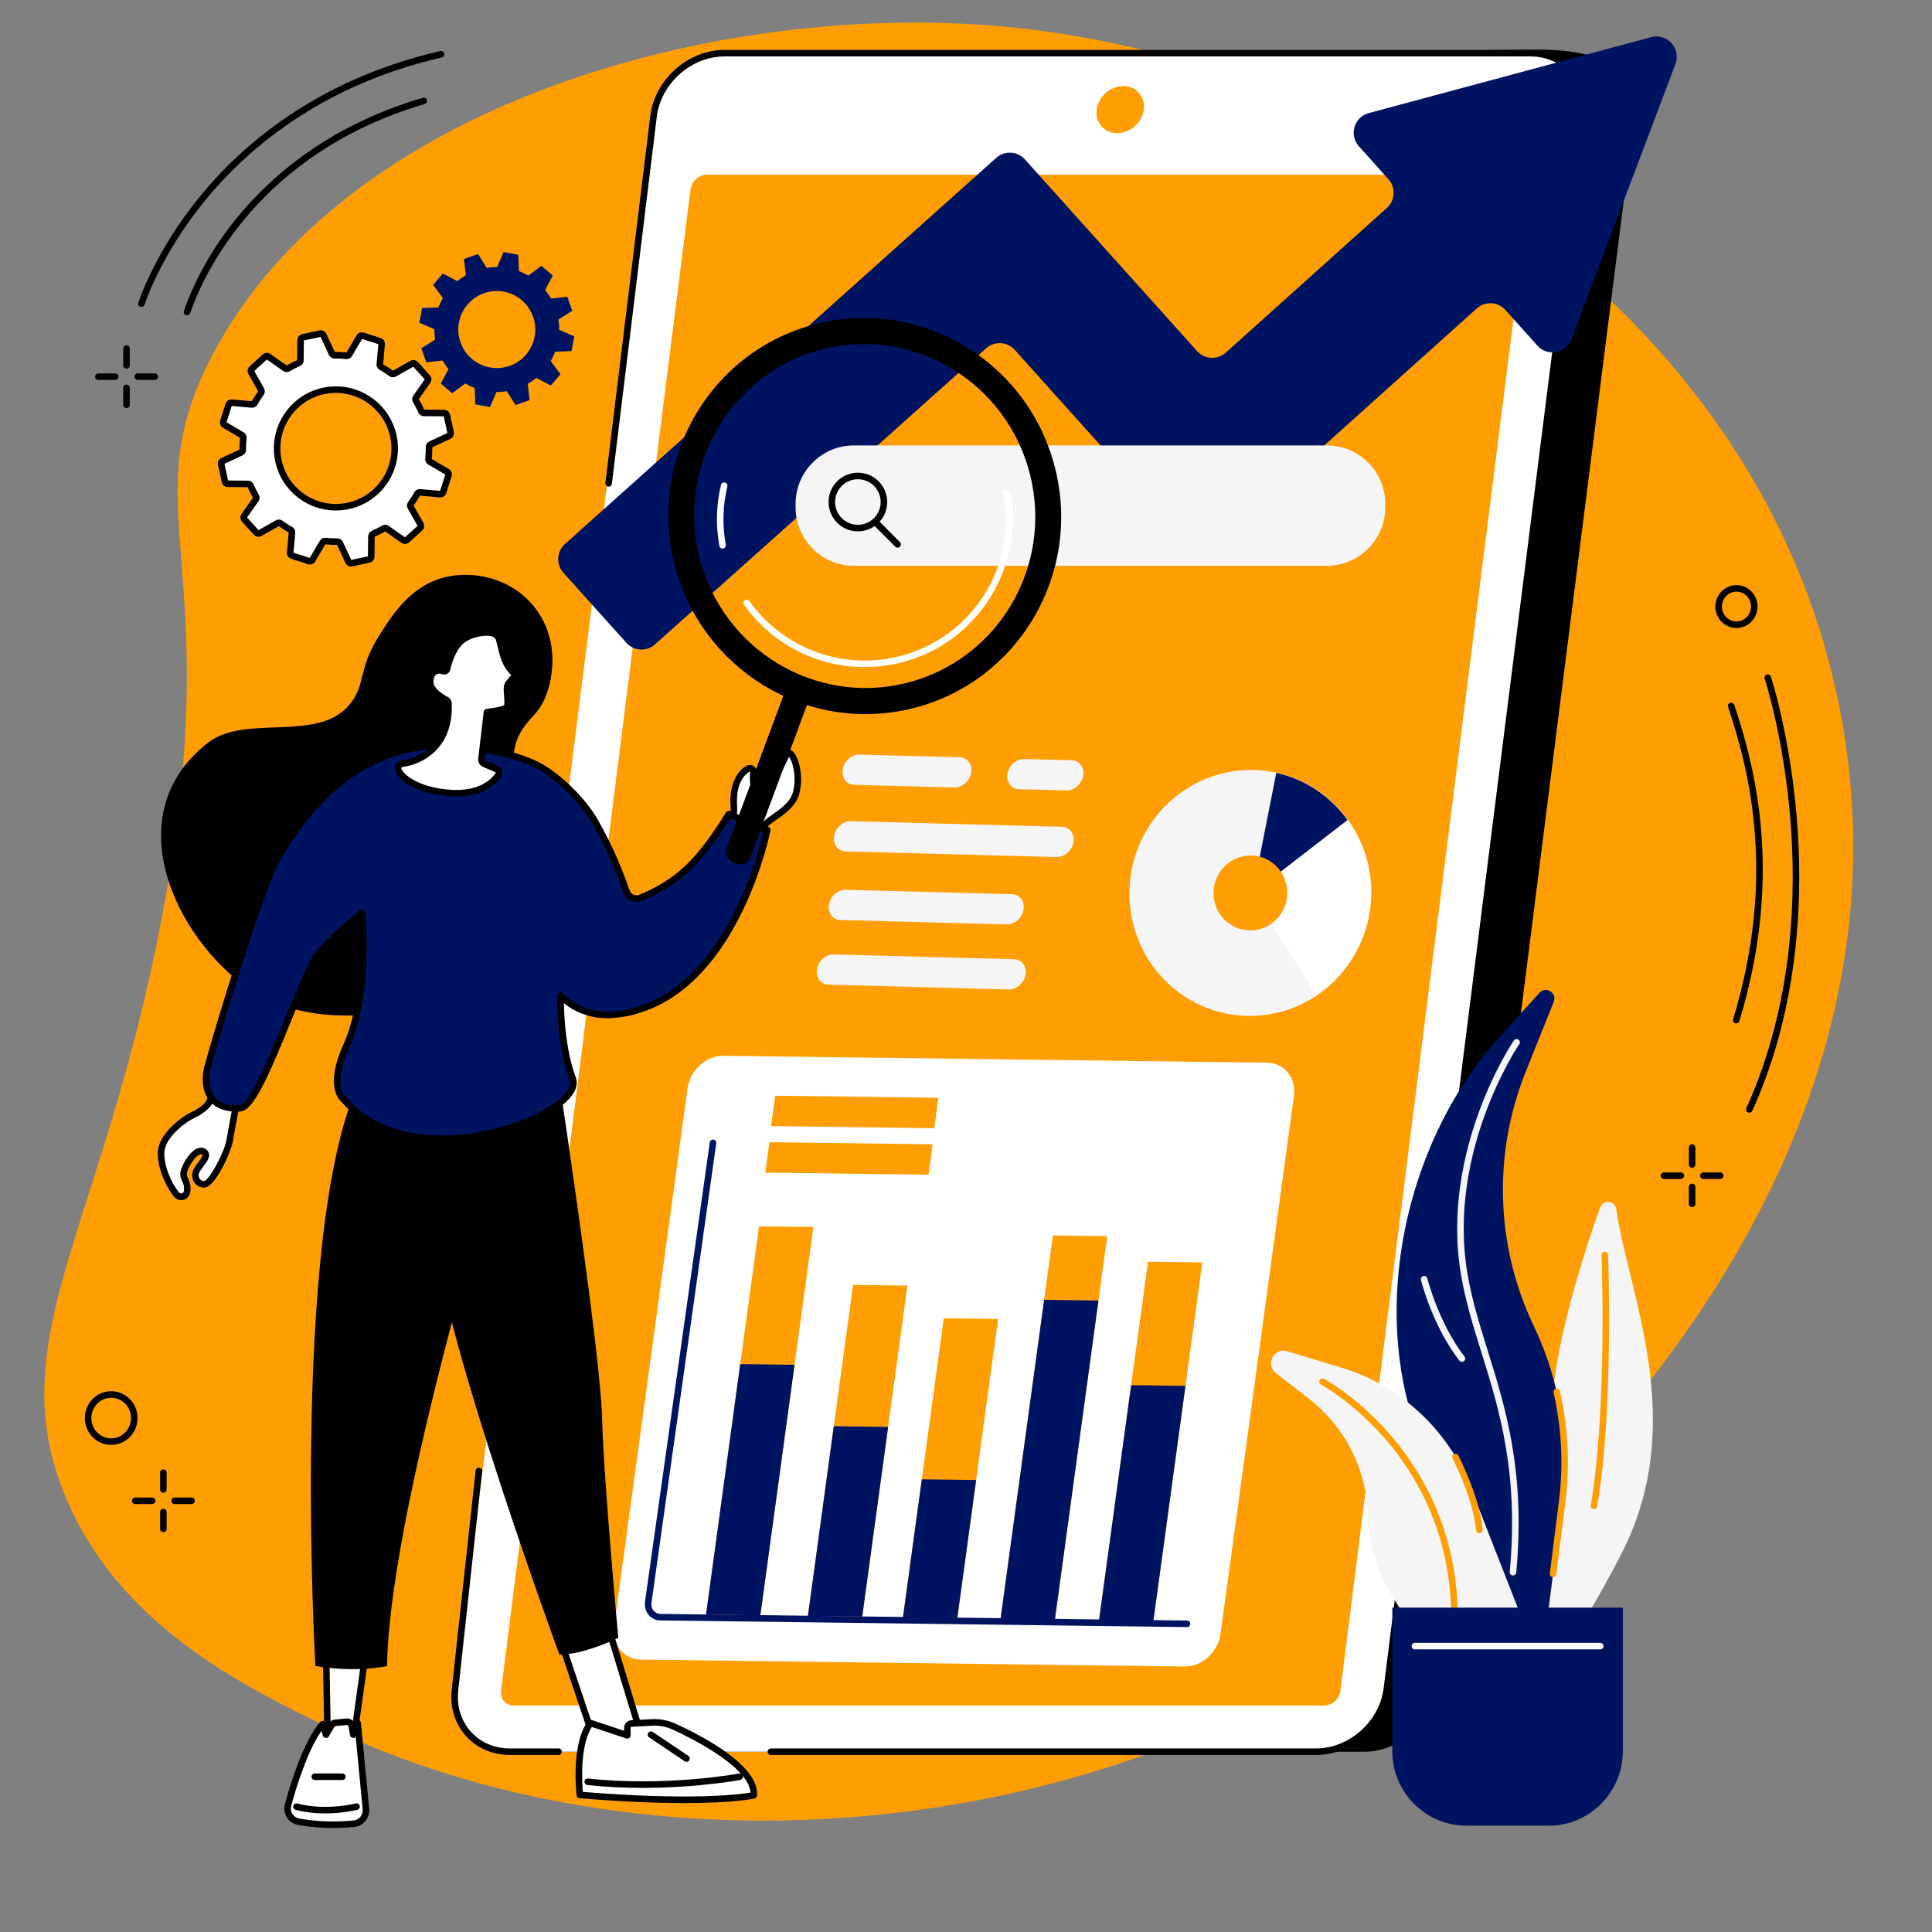 <svg xmlns="http://www.w3.org/2000/svg" xmlns:xlink="http://www.w3.org/1999/xlink" width="1080" zoomAndPan="magnify" viewBox="0 0 810 810" height="1080" preserveAspectRatio="xMidYMid meet" version="1.2"><rect x="0" y="0" width="810" height="810" fill="#808080" stroke="none"/><g id="b17691b18c"><path style=" stroke:none;fill-rule:nonzero;fill:#ff9e03;fill-opacity:1;" d="M 771.168 296.453 C 737.043 124.289 565.34 24.41 420.73 11.137 C 300.93 0.148 144.473 43.602 89.172 148.629 C 54.398 214.68 96.172 235.652 67.73 385.301 C 43.109 514.828 0.012 561.199 27.328 627.219 C 49.66 681.188 101.852 706.715 135.211 723.031 C 266.695 787.344 466.449 779.801 610.25 662.48 C 643.906 635.027 809.766 491.199 771.168 296.453 "/><path style=" stroke:none;fill-rule:nonzero;fill:#000000;fill-opacity:1;" d="M 572.09 734.418 L 234.18 734.418 C 219.617 734.418 209.301 722.648 211.141 708.137 L 294.344 50.828 C 296.18 36.312 309.473 24.551 324.039 24.551 L 644.98 20.801 C 681.824 20.801 686.816 36.312 684.984 50.828 L 601.777 708.137 C 599.941 722.648 586.648 734.418 572.09 734.418 "/><path style=" stroke:none;fill-rule:nonzero;fill:#ffffff;fill-opacity:1;" d="M 551.75 734.418 L 213.844 734.418 C 199.281 734.418 188.969 722.613 190.805 708.051 L 274.008 48.656 C 275.848 34.094 289.141 22.289 303.699 22.289 L 641.605 22.289 C 656.164 22.289 666.484 34.094 664.648 48.656 L 581.445 708.051 C 579.602 722.613 566.309 734.418 551.75 734.418 "/><path style=" stroke:none;fill-rule:nonzero;fill:#ff9e03;fill-opacity:1;" d="M 210.062 708.961 L 289.508 79.344 C 289.934 75.984 293 73.258 296.363 73.258 L 636.09 73.258 C 639.449 73.258 641.832 75.984 641.41 79.344 L 561.961 708.961 C 561.535 712.32 558.469 715.043 555.105 715.043 L 215.383 715.043 C 212.02 715.043 209.641 712.32 210.062 708.961 "/><path style=" stroke:none;fill-rule:nonzero;fill:#ff9e03;fill-opacity:1;" d="M 468.426 55.824 C 462.969 55.824 459.105 51.402 459.793 45.949 C 460.48 40.492 465.465 36.07 470.918 36.07 C 476.367 36.07 480.238 40.492 479.551 45.949 C 478.859 51.402 473.879 55.824 468.426 55.824 "/><path style=" stroke:none;fill-rule:nonzero;fill:#000000;fill-opacity:1;" d="M 234.18 735.789 L 213.844 735.789 C 206.445 735.789 199.824 732.906 195.215 727.676 C 190.551 722.387 188.504 715.359 189.445 707.883 L 199.41 616.535 C 199.492 615.781 200.176 615.238 200.922 615.32 C 201.676 615.402 202.219 616.078 202.137 616.832 L 192.168 708.199 C 191.324 714.91 193.133 721.176 197.27 725.863 C 201.355 730.496 207.242 733.047 213.844 733.047 L 234.18 733.047 C 234.934 733.047 235.547 733.66 235.547 734.418 C 235.547 735.176 234.934 735.789 234.18 735.789 "/><path style=" stroke:none;fill-rule:nonzero;fill:#000000;fill-opacity:1;" d="M 551.746 735.789 L 323.207 735.789 C 322.449 735.789 321.836 735.176 321.836 734.422 C 321.836 733.66 322.449 733.047 323.207 733.047 L 551.746 733.047 C 565.625 733.047 578.332 721.758 580.082 707.883 L 663.285 48.48 C 664.133 41.801 662.316 35.531 658.184 30.848 C 654.098 26.211 648.215 23.66 641.609 23.66 L 303.699 23.66 C 289.828 23.66 277.121 34.953 275.371 48.828 L 256.539 202.816 C 256.449 203.57 255.766 204.109 255.012 204.012 C 254.262 203.918 253.727 203.234 253.82 202.484 L 272.648 48.488 C 274.566 33.285 288.496 20.922 303.699 20.922 L 641.609 20.922 C 649.012 20.922 655.621 23.805 660.234 29.035 C 664.902 34.32 666.949 41.352 666.004 48.828 L 582.805 708.227 C 580.883 723.422 566.949 735.789 551.746 735.789 "/><path style=" stroke:none;fill-rule:nonzero;fill:#ffffff;fill-opacity:1;" d="M 496.664 698.691 L 268.734 695.809 C 261.473 695.719 256.434 689.438 257.477 681.789 L 288.258 456.336 C 289.301 448.684 296.031 442.559 303.297 442.648 L 531.223 445.535 C 538.484 445.625 543.523 451.906 542.48 459.555 L 511.703 685.004 C 510.656 692.656 503.922 698.781 496.664 698.691 "/><path style=" stroke:none;fill-rule:nonzero;fill:#ff9e03;fill-opacity:1;" d="M 318.785 677.219 L 296.004 676.926 L 318.227 514.148 L 341.008 514.441 L 318.785 677.219 "/><path style=" stroke:none;fill-rule:nonzero;fill:#001360;fill-opacity:1;" d="M 318.785 677.219 L 296.004 676.926 L 310.34 571.91 L 333.121 572.199 L 318.785 677.219 "/><path style=" stroke:none;fill-rule:nonzero;fill:#ff9e03;fill-opacity:1;" d="M 361.5 677.754 L 338.719 677.469 L 357.664 538.695 L 380.445 538.98 L 361.5 677.754 "/><path style=" stroke:none;fill-rule:nonzero;fill:#001360;fill-opacity:1;" d="M 361.5 677.754 L 338.719 677.469 L 349.574 597.953 L 372.355 598.246 L 361.5 677.754 "/><path style=" stroke:none;fill-rule:nonzero;fill:#ff9e03;fill-opacity:1;" d="M 401.266 679.012 L 378.484 678.727 L 395.691 552.699 L 418.469 552.988 L 401.266 679.012 "/><path style=" stroke:none;fill-rule:nonzero;fill:#001360;fill-opacity:1;" d="M 401.266 679.012 L 378.484 678.727 L 386.473 620.215 L 409.254 620.5 L 401.266 679.012 "/><path style=" stroke:none;fill-rule:nonzero;fill:#ff9e03;fill-opacity:1;" d="M 441.996 681.031 L 419.215 680.742 L 441.438 517.965 L 464.219 518.25 L 441.996 681.031 "/><path style=" stroke:none;fill-rule:nonzero;fill:#001360;fill-opacity:1;" d="M 441.996 681.031 L 419.215 680.742 L 437.75 544.965 L 460.535 545.254 L 441.996 681.031 "/><path style=" stroke:none;fill-rule:nonzero;fill:#ff9e03;fill-opacity:1;" d="M 483.391 680.805 L 460.609 680.516 L 481.293 528.988 L 504.078 529.273 L 483.391 680.805 "/><path style=" stroke:none;fill-rule:nonzero;fill:#001360;fill-opacity:1;" d="M 483.391 680.805 L 460.609 680.516 L 474.23 580.746 L 497.012 581.031 L 483.391 680.805 "/><path style=" stroke:none;fill-rule:nonzero;fill:#001360;fill-opacity:1;" d="M 497.656 682.168 C 497.652 682.168 497.645 682.168 497.641 682.168 L 276.867 679.371 C 274.941 679.348 273.211 678.555 271.992 677.133 C 270.707 675.633 270.141 673.555 270.438 671.441 L 297.578 478.961 C 297.68 478.211 298.375 477.691 299.125 477.797 C 299.875 477.898 300.398 478.594 300.289 479.344 L 273.152 671.82 C 272.961 673.18 273.289 674.434 274.074 675.352 C 274.773 676.164 275.773 676.617 276.898 676.629 L 497.676 679.426 C 498.43 679.434 499.035 680.055 499.027 680.812 C 499.016 681.562 498.406 682.168 497.656 682.168 "/><path style=" stroke:none;fill-rule:nonzero;fill:#ff9e03;fill-opacity:1;" d="M 391.703 473 L 323.25 472.133 L 324.988 459.379 L 393.441 460.242 L 391.703 473 "/><path style=" stroke:none;fill-rule:nonzero;fill:#ff9e03;fill-opacity:1;" d="M 389.285 492.508 L 320.836 491.641 L 322.574 478.887 L 391.027 479.754 L 389.285 492.508 "/><path style=" stroke:none;fill-rule:nonzero;fill:#001360;fill-opacity:1;" d="M 692.258 15.578 L 573.852 47.414 C 567.723 49.059 565.48 56.586 569.723 61.32 L 582.109 75.164 C 585.242 78.664 584.953 84.043 581.457 87.184 L 513.914 147.852 C 510.418 150.992 505.035 150.707 501.887 147.207 L 429.695 66.836 C 426.547 63.336 421.16 63.043 417.66 66.191 L 236.855 228.09 C 233.355 231.238 233.066 236.621 236.211 240.121 L 262.602 269.5 C 265.742 273 271.129 273.293 274.629 270.145 L 413.406 146.047 C 416.906 142.898 422.293 143.191 425.438 146.688 L 497.609 227.027 C 500.746 230.531 506.133 230.82 509.633 227.676 L 619.141 129.32 C 622.641 126.168 628.035 126.465 631.176 129.973 L 644.543 144.902 C 648.809 149.668 656.602 148.211 658.859 142.234 L 702.438 26.816 C 704.891 20.32 698.965 13.777 692.258 15.578 "/><path style=" stroke:none;fill-rule:nonzero;fill:#f5f5f5;fill-opacity:1;" d="M 400.16 330.16 L 358.141 329.035 C 354.871 328.953 352.711 326.047 353.312 322.555 L 353.316 322.531 C 353.914 319.035 357.047 316.273 360.312 316.359 L 402.328 317.477 C 405.598 317.562 407.762 320.469 407.16 323.961 L 407.156 323.988 C 406.559 327.484 403.422 330.246 400.16 330.16 "/><path style=" stroke:none;fill-rule:nonzero;fill:#f5f5f5;fill-opacity:1;" d="M 447.121 331.41 L 427.215 330.879 C 423.949 330.793 421.785 327.887 422.387 324.395 L 422.391 324.367 C 422.988 320.875 426.125 318.109 429.387 318.199 L 449.289 318.73 C 452.559 318.816 454.719 321.719 454.117 325.215 L 454.113 325.238 C 453.52 328.734 450.383 331.496 447.121 331.41 "/><path style=" stroke:none;fill-rule:nonzero;fill:#f5f5f5;fill-opacity:1;" d="M 443.047 359.324 L 354.543 356.965 C 351.277 356.879 349.113 353.977 349.715 350.48 L 349.719 350.457 C 350.312 346.961 353.449 344.199 356.719 344.285 L 445.223 346.641 C 448.488 346.73 450.648 349.633 450.051 353.125 L 450.047 353.152 C 449.449 356.648 446.316 359.41 443.047 359.324 "/><path style=" stroke:none;fill-rule:nonzero;fill:#f5f5f5;fill-opacity:1;" d="M 422.117 387.574 L 352.363 385.715 C 349.098 385.629 346.934 382.727 347.531 379.23 L 347.535 379.203 C 348.137 375.715 351.266 372.953 354.535 373.039 L 424.289 374.895 C 427.555 374.98 429.719 377.887 429.117 381.379 L 429.113 381.406 C 428.516 384.898 425.379 387.664 422.117 387.574 "/><path style=" stroke:none;fill-rule:nonzero;fill:#f5f5f5;fill-opacity:1;" d="M 422.961 414.828 L 347.348 412.816 C 344.082 412.73 341.918 409.828 342.52 406.332 L 342.523 406.309 C 343.121 402.812 346.254 400.051 349.52 400.137 L 425.133 402.152 C 428.402 402.238 430.562 405.145 429.961 408.637 L 429.957 408.66 C 429.363 412.156 426.227 414.918 422.961 414.828 "/><path style=" stroke:none;fill-rule:nonzero;fill:#f5f5f5;fill-opacity:1;" d="M 574.938 374.164 C 574.914 402.645 552.195 425.816 524.191 425.934 C 496.184 426.047 473.5 403.059 473.523 374.586 C 473.539 346.109 496.27 322.934 524.273 322.82 C 552.273 322.703 574.961 345.691 574.938 374.164 "/><path style=" stroke:none;fill-rule:nonzero;fill:#ffffff;fill-opacity:1;" d="M 525.125 374.574 L 551.949 417.266 C 565.656 407.977 574.699 392.125 574.719 374.172 C 574.727 362.781 571.102 352.277 564.961 343.777 L 525.125 374.574 "/><path style=" stroke:none;fill-rule:nonzero;fill:#001360;fill-opacity:1;" d="M 535.09 324.016 L 525.121 374.574 L 564.965 343.789 C 557.828 333.898 547.285 326.727 535.09 324.016 "/><path style=" stroke:none;fill-rule:nonzero;fill:#ff9e03;fill-opacity:1;" d="M 539.68 374.312 C 539.676 382.992 532.75 390.051 524.215 390.086 C 515.684 390.121 508.77 383.117 508.777 374.438 C 508.785 365.762 515.707 358.703 524.242 358.668 C 532.777 358.629 539.688 365.637 539.68 374.312 "/><path style=" stroke:none;fill-rule:nonzero;fill:#f5f5f5;fill-opacity:1;" d="M 556.344 237.219 L 357.988 237.219 C 344.551 237.219 333.555 226.219 333.555 212.781 L 333.555 211.184 C 333.555 197.742 344.551 186.746 357.988 186.746 L 556.344 186.746 C 569.781 186.746 580.777 197.742 580.777 211.184 L 580.777 212.781 C 580.777 226.219 569.781 237.219 556.344 237.219 "/><path style=" stroke:none;fill-rule:nonzero;fill:#000000;fill-opacity:1;" d="M 359.668 200.918 C 354.398 200.918 350.113 205.203 350.113 210.473 C 350.113 215.746 354.398 220.027 359.668 220.027 C 364.938 220.027 369.223 215.746 369.223 210.473 C 369.223 205.203 364.938 200.918 359.668 200.918 Z M 359.668 222.77 C 352.887 222.77 347.371 217.258 347.371 210.473 C 347.371 203.691 352.887 198.176 359.668 198.176 C 366.449 198.176 371.965 203.691 371.965 210.473 C 371.965 217.258 366.449 222.77 359.668 222.77 "/><path style=" stroke:none;fill-rule:nonzero;fill:#000000;fill-opacity:1;" d="M 376.328 229.602 C 375.977 229.602 375.629 229.469 375.359 229.199 L 366.668 220.508 C 366.133 219.977 366.133 219.105 366.668 218.57 C 367.203 218.035 368.07 218.035 368.609 218.57 L 377.301 227.262 C 377.832 227.797 377.832 228.668 377.301 229.199 C 377.031 229.469 376.68 229.602 376.328 229.602 "/><path style=" stroke:none;fill-rule:nonzero;fill:#ffffff;fill-opacity:1;" d="M 142.613 212.574 C 129.039 213.562 117.234 203.355 116.25 189.777 C 115.266 176.203 125.473 164.402 139.051 163.414 C 152.625 162.434 164.43 172.637 165.414 186.215 C 166.398 199.789 156.191 211.594 142.613 212.574 Z M 187.359 174.16 C 187.234 173.59 186.738 173.184 186.156 173.176 L 177.738 173.102 C 177.25 173.098 176.812 172.801 176.617 172.352 C 175.961 170.832 175.211 169.371 174.383 167.977 C 174.133 167.555 174.145 167.031 174.426 166.629 L 179.258 159.746 C 179.594 159.27 179.555 158.625 179.164 158.195 L 174.215 152.734 C 173.824 152.301 173.188 152.199 172.68 152.484 L 165.352 156.633 C 164.922 156.875 164.398 156.836 164.004 156.547 C 162.688 155.578 161.312 154.688 159.883 153.891 C 159.457 153.652 159.207 153.191 159.246 152.703 L 159.996 144.305 C 160.047 143.727 159.691 143.188 159.137 143.008 L 152.125 140.758 C 151.57 140.578 150.965 140.809 150.672 141.309 L 146.402 148.559 C 146.152 148.98 145.684 149.207 145.195 149.152 C 143.582 148.973 141.941 148.895 140.293 148.926 C 139.801 148.93 139.348 148.656 139.145 148.211 L 135.602 140.57 C 135.355 140.043 134.777 139.758 134.207 139.879 L 127.008 141.438 C 126.438 141.559 126.031 142.059 126.027 142.641 L 125.949 151.066 C 125.945 151.555 125.648 151.992 125.199 152.188 C 123.684 152.848 122.223 153.594 120.828 154.426 C 120.406 154.676 119.883 154.66 119.48 154.383 L 112.605 149.543 C 112.129 149.211 111.484 149.254 111.055 149.645 L 105.594 154.594 C 105.164 154.984 105.062 155.625 105.348 156.125 L 109.492 163.465 C 109.734 163.895 109.695 164.414 109.406 164.812 C 108.434 166.125 107.547 167.508 106.75 168.938 C 106.508 169.363 106.047 169.613 105.559 169.57 L 97.172 168.824 C 96.594 168.77 96.055 169.129 95.879 169.68 L 93.625 176.703 C 93.449 177.258 93.676 177.859 94.176 178.152 L 101.422 182.426 C 101.844 182.672 102.07 183.145 102.016 183.633 C 101.836 185.25 101.758 186.887 101.785 188.543 C 101.793 189.031 101.52 189.484 101.074 189.688 L 93.441 193.234 C 92.914 193.484 92.625 194.059 92.746 194.629 L 94.305 201.836 C 94.426 202.402 94.93 202.812 95.508 202.816 L 103.926 202.891 C 104.418 202.898 104.852 203.191 105.047 203.645 C 105.707 205.16 106.453 206.621 107.281 208.02 C 107.535 208.441 107.52 208.961 107.238 209.363 L 102.402 216.25 C 102.07 216.723 102.109 217.367 102.5 217.801 L 107.449 223.262 C 107.84 223.691 108.477 223.797 108.984 223.508 L 116.312 219.359 C 116.738 219.121 117.266 219.16 117.66 219.449 C 118.977 220.418 120.352 221.305 121.777 222.109 C 122.207 222.344 122.457 222.805 122.414 223.293 L 121.668 231.691 C 121.617 232.266 121.973 232.809 122.527 232.988 L 129.539 235.238 C 130.094 235.414 130.695 235.184 130.992 234.688 L 135.262 227.438 C 135.508 227.016 135.98 226.789 136.469 226.84 C 138.082 227.023 139.719 227.098 141.371 227.07 C 141.863 227.066 142.312 227.34 142.52 227.785 L 146.066 235.426 C 146.312 235.949 146.887 236.238 147.457 236.117 L 154.656 234.555 C 155.223 234.434 155.633 233.934 155.637 233.352 L 155.715 224.93 C 155.719 224.441 156.016 224.004 156.465 223.805 C 157.98 223.148 159.438 222.402 160.836 221.57 C 161.258 221.32 161.781 221.328 162.184 221.609 L 169.059 226.453 C 169.535 226.785 170.18 226.742 170.609 226.352 L 176.07 221.398 C 176.5 221.008 176.602 220.371 176.316 219.867 L 172.172 212.527 C 171.93 212.102 171.969 211.578 172.258 211.184 C 173.23 209.871 174.117 208.488 174.914 207.059 C 175.152 206.633 175.617 206.383 176.102 206.426 L 184.492 207.172 C 185.07 207.223 185.605 206.867 185.785 206.312 L 188.039 199.293 C 188.215 198.738 187.988 198.137 187.488 197.84 L 180.246 193.57 C 179.82 193.32 179.594 192.852 179.648 192.363 C 179.828 190.746 179.906 189.105 179.879 187.453 C 179.871 186.965 180.145 186.512 180.59 186.305 L 188.227 182.758 C 188.754 182.508 189.039 181.938 188.918 181.367 L 187.359 174.16 "/><path style=" stroke:none;fill-rule:nonzero;fill:#000000;fill-opacity:1;" d="M 140.848 164.727 C 140.281 164.727 139.715 164.746 139.148 164.789 C 132.945 165.234 127.293 168.074 123.227 172.777 C 119.16 177.48 117.168 183.484 117.617 189.684 C 118.066 195.883 120.902 201.535 125.605 205.605 C 130.309 209.672 136.309 211.664 142.516 211.215 C 148.715 210.766 154.367 207.93 158.438 203.227 C 162.5 198.523 164.492 192.52 164.043 186.316 C 163.156 174.086 152.922 164.727 140.848 164.727 Z M 140.789 214.016 C 134.547 214.016 128.582 211.805 123.812 207.68 C 118.559 203.133 115.387 196.816 114.883 189.879 C 113.848 175.574 124.641 163.09 138.949 162.055 C 153.254 161.02 165.738 171.812 166.777 186.121 C 167.816 200.426 157.02 212.91 142.711 213.949 C 142.07 213.992 141.426 214.016 140.789 214.016 Z M 186.02 174.453 Z M 141.391 225.707 C 142.41 225.707 143.336 226.293 143.762 227.211 L 147.262 234.758 L 154.266 233.242 L 154.34 224.918 C 154.352 223.895 154.969 222.965 155.918 222.551 C 157.379 221.918 158.797 221.191 160.133 220.395 C 161.02 219.867 162.133 219.906 162.969 220.496 L 169.762 225.273 L 175.07 220.457 L 170.977 213.207 C 170.473 212.316 170.543 211.207 171.152 210.379 C 172.086 209.109 172.949 207.77 173.719 206.395 C 174.219 205.496 175.195 204.969 176.223 205.062 L 184.512 205.801 L 186.699 198.977 L 179.547 194.754 C 178.664 194.234 178.172 193.238 178.285 192.215 C 178.457 190.668 178.531 189.078 178.508 187.48 C 178.492 186.445 179.082 185.5 180.012 185.066 L 187.555 181.562 L 186.039 174.551 L 177.727 174.477 C 176.699 174.469 175.77 173.852 175.359 172.902 C 174.727 171.441 174 170.02 173.203 168.676 C 172.676 167.793 172.715 166.684 173.301 165.848 L 178.078 159.047 L 173.266 153.73 L 166.023 157.832 C 165.133 158.336 164.02 158.266 163.191 157.652 C 161.926 156.719 160.586 155.859 159.211 155.086 C 158.312 154.582 157.789 153.602 157.883 152.582 L 158.621 144.289 L 151.801 142.098 L 147.582 149.258 C 147.062 150.141 146.066 150.633 145.043 150.52 C 143.492 150.348 141.902 150.27 140.312 150.301 C 139.277 150.305 138.332 149.727 137.898 148.793 L 134.395 141.246 L 127.395 142.758 L 127.32 151.082 C 127.309 152.105 126.691 153.035 125.746 153.449 C 124.285 154.082 122.863 154.809 121.527 155.605 C 120.641 156.137 119.527 156.094 118.691 155.504 L 111.898 150.727 L 106.59 155.547 L 110.684 162.793 C 111.188 163.684 111.117 164.793 110.508 165.629 C 109.574 166.895 108.711 168.234 107.941 169.605 C 107.441 170.508 106.461 171.027 105.434 170.938 L 97.152 170.199 L 94.961 177.031 L 102.117 181.246 C 102.992 181.77 103.492 182.762 103.375 183.789 C 103.203 185.332 103.129 186.93 103.152 188.523 C 103.172 189.559 102.578 190.508 101.648 190.934 L 94.109 194.441 L 95.621 201.453 L 103.938 201.523 C 104.961 201.531 105.891 202.152 106.301 203.098 C 106.938 204.559 107.66 205.98 108.457 207.324 C 108.984 208.207 108.945 209.32 108.359 210.156 L 103.586 216.957 L 108.395 222.27 L 115.637 218.172 C 116.527 217.664 117.641 217.738 118.473 218.348 C 119.738 219.285 121.078 220.148 122.449 220.914 C 123.348 221.418 123.871 222.402 123.777 223.418 L 123.043 231.711 L 129.863 233.906 L 134.078 226.746 C 134.598 225.867 135.59 225.371 136.617 225.484 C 138.164 225.652 139.754 225.734 141.348 225.707 C 141.363 225.707 141.375 225.707 141.391 225.707 Z M 147.184 237.516 C 146.18 237.516 145.258 236.941 144.82 236 L 141.312 228.445 C 139.66 228.469 138.004 228.395 136.395 228.215 L 132.172 235.383 C 131.547 236.445 130.289 236.926 129.117 236.547 L 122.105 234.293 C 120.934 233.914 120.191 232.801 120.301 231.57 L 121.039 223.27 C 119.617 222.469 118.227 221.57 116.91 220.602 L 109.656 224.703 C 108.586 225.312 107.262 225.098 106.434 224.184 L 101.484 218.727 C 100.656 217.812 100.574 216.477 101.281 215.469 L 106.062 208.656 C 105.234 207.258 104.48 205.781 103.82 204.262 L 95.496 204.191 C 94.266 204.18 93.223 203.332 92.965 202.129 L 91.406 194.922 C 91.148 193.719 91.746 192.52 92.859 192 L 100.414 188.488 C 100.391 186.828 100.469 185.172 100.645 183.562 L 93.48 179.336 C 92.422 178.715 91.941 177.457 92.32 176.289 L 94.57 169.266 C 94.949 168.094 96.074 167.352 97.293 167.465 L 105.59 168.203 C 106.391 166.777 107.285 165.387 108.254 164.066 L 104.152 156.805 C 103.551 155.738 103.762 154.41 104.672 153.586 L 110.129 148.633 C 111.043 147.805 112.383 147.719 113.391 148.43 L 120.195 153.215 C 121.59 152.383 123.062 151.633 124.578 150.969 L 124.652 142.633 C 124.668 141.402 125.512 140.363 126.715 140.102 L 133.914 138.547 C 135.121 138.285 136.324 138.883 136.84 140 L 140.348 147.555 C 142 147.531 143.652 147.609 145.266 147.785 L 149.488 140.617 C 150.113 139.555 151.371 139.082 152.543 139.457 L 159.555 141.707 C 160.727 142.086 161.469 143.203 161.359 144.43 L 160.621 152.734 C 162.047 153.539 163.438 154.434 164.754 155.402 L 172.004 151.297 C 173.074 150.695 174.398 150.906 175.227 151.816 L 180.18 157.281 C 181.004 158.188 181.086 159.531 180.379 160.539 L 175.598 167.344 C 176.426 168.742 177.18 170.223 177.844 171.738 L 186.164 171.812 C 187.395 171.82 188.438 172.668 188.695 173.875 L 188.699 173.875 L 190.254 181.082 C 190.516 182.281 189.914 183.484 188.801 184.004 L 181.25 187.512 C 181.273 189.172 181.195 190.828 181.02 192.438 L 188.18 196.664 C 189.242 197.289 189.719 198.543 189.34 199.715 L 187.09 206.734 C 186.711 207.906 185.594 208.648 184.367 208.543 L 176.074 207.801 C 175.27 209.23 174.375 210.617 173.406 211.941 L 177.508 219.195 C 178.113 220.27 177.898 221.59 176.988 222.422 L 171.531 227.371 C 170.617 228.195 169.277 228.281 168.27 227.574 L 161.469 222.793 C 160.074 223.617 158.598 224.375 157.082 225.039 L 157.008 233.371 C 156.996 234.598 156.148 235.637 154.945 235.898 L 147.742 237.457 C 147.555 237.5 147.367 237.516 147.184 237.516 "/><path style=" stroke:none;fill-rule:nonzero;fill:#001360;fill-opacity:1;" d="M 213.664 153.398 C 205.258 156.371 196.035 151.957 193.062 143.547 C 190.09 135.133 194.5 125.902 202.906 122.926 C 211.312 119.953 220.539 124.367 223.508 132.781 C 226.48 141.191 222.074 150.426 213.664 153.398 Z M 239.922 130.305 L 237.832 124.391 L 231.031 125.195 C 230.301 123.91 229.477 122.699 228.566 121.582 L 231.758 115.527 L 226.992 111.449 L 221.5 115.551 C 220.242 114.812 218.926 114.188 217.562 113.664 L 217.301 106.816 L 211.137 105.668 L 208.434 111.961 C 206.992 111.949 205.535 112.066 204.078 112.309 L 200.43 106.5 L 194.52 108.594 L 195.324 115.398 C 194.039 116.129 192.832 116.953 191.715 117.867 L 185.664 114.672 L 181.59 119.441 L 185.688 124.934 C 184.953 126.195 184.324 127.512 183.809 128.875 L 176.957 129.137 L 175.812 135.305 L 182.098 138.008 C 182.09 139.457 182.207 140.914 182.445 142.367 L 176.648 146.02 L 178.738 151.938 L 185.539 151.133 C 186.27 152.418 187.094 153.625 188.008 154.746 L 184.812 160.797 L 189.582 164.879 L 195.07 160.777 C 196.328 161.512 197.645 162.141 199.008 162.66 L 199.27 169.512 L 205.434 170.66 L 208.137 164.367 C 209.582 164.379 211.035 164.262 212.492 164.02 L 216.141 169.824 L 222.055 167.734 L 221.246 160.922 C 222.531 160.195 223.738 159.371 224.855 158.453 L 230.906 161.656 L 234.984 156.883 L 230.883 151.387 C 231.617 150.133 232.246 148.812 232.766 147.449 L 239.609 147.191 L 240.758 141.016 L 234.473 138.312 C 234.48 136.871 234.363 135.414 234.125 133.957 L 239.922 130.305 "/><path style=" stroke:none;fill-rule:nonzero;fill:#000000;fill-opacity:1;" d="M 53.043 154.578 C 52.285 154.578 51.668 153.961 51.668 153.203 L 51.668 146.117 C 51.668 145.355 52.285 144.746 53.043 144.746 C 53.797 144.746 54.41 145.355 54.41 146.117 L 54.41 153.203 C 54.41 153.961 53.797 154.578 53.043 154.578 "/><path style=" stroke:none;fill-rule:nonzero;fill:#000000;fill-opacity:1;" d="M 53.043 171.086 C 52.285 171.086 51.668 170.473 51.668 169.715 L 51.668 162.625 C 51.668 161.871 52.285 161.258 53.043 161.258 C 53.797 161.258 54.41 161.871 54.41 162.625 L 54.41 169.715 C 54.41 170.473 53.797 171.086 53.043 171.086 "/><path style=" stroke:none;fill-rule:nonzero;fill:#000000;fill-opacity:1;" d="M 48.328 159.285 L 41.238 159.285 C 40.484 159.285 39.871 158.672 39.871 157.914 C 39.871 157.156 40.484 156.547 41.238 156.547 L 48.328 156.547 C 49.086 156.547 49.699 157.156 49.699 157.914 C 49.699 158.672 49.086 159.285 48.328 159.285 "/><path style=" stroke:none;fill-rule:nonzero;fill:#000000;fill-opacity:1;" d="M 64.84 159.285 L 57.754 159.285 C 56.996 159.285 56.383 158.672 56.383 157.914 C 56.383 157.156 56.996 156.547 57.754 156.547 L 64.84 156.547 C 65.598 156.547 66.211 157.156 66.211 157.914 C 66.211 158.672 65.598 159.285 64.84 159.285 "/><path style=" stroke:none;fill-rule:nonzero;fill:#000000;fill-opacity:1;" d="M 68.492 625.867 C 67.734 625.867 67.121 625.254 67.121 624.496 L 67.121 617.41 C 67.121 616.652 67.734 616.039 68.492 616.039 C 69.246 616.039 69.859 616.652 69.859 617.41 L 69.859 624.496 C 69.859 625.254 69.246 625.867 68.492 625.867 "/><path style=" stroke:none;fill-rule:nonzero;fill:#000000;fill-opacity:1;" d="M 68.492 642.379 C 67.734 642.379 67.121 641.766 67.121 641.008 L 67.121 633.922 C 67.121 633.164 67.734 632.555 68.492 632.555 C 69.246 632.555 69.859 633.164 69.859 633.922 L 69.859 641.008 C 69.859 641.766 69.246 642.379 68.492 642.379 "/><path style=" stroke:none;fill-rule:nonzero;fill:#000000;fill-opacity:1;" d="M 63.777 630.582 L 56.691 630.582 C 55.934 630.582 55.32 629.969 55.32 629.211 C 55.32 628.453 55.934 627.84 56.691 627.84 L 63.777 627.84 C 64.535 627.84 65.148 628.453 65.148 629.211 C 65.148 629.969 64.535 630.582 63.777 630.582 "/><path style=" stroke:none;fill-rule:nonzero;fill:#000000;fill-opacity:1;" d="M 80.289 630.582 L 73.203 630.582 C 72.445 630.582 71.832 629.969 71.832 629.211 C 71.832 628.453 72.445 627.84 73.203 627.84 L 80.289 627.84 C 81.047 627.84 81.66 628.453 81.66 629.211 C 81.66 629.969 81.047 630.582 80.289 630.582 "/><path style=" stroke:none;fill-rule:nonzero;fill:#000000;fill-opacity:1;" d="M 709.426 489.574 C 708.664 489.574 708.055 488.961 708.055 488.203 L 708.055 481.117 C 708.055 480.359 708.664 479.746 709.426 479.746 C 710.184 479.746 710.797 480.359 710.797 481.117 L 710.797 488.203 C 710.797 488.961 710.184 489.574 709.426 489.574 "/><path style=" stroke:none;fill-rule:nonzero;fill:#000000;fill-opacity:1;" d="M 709.426 506.086 C 708.664 506.086 708.055 505.473 708.055 504.715 L 708.055 497.629 C 708.055 496.871 708.664 496.258 709.426 496.258 C 710.184 496.258 710.797 496.871 710.797 497.629 L 710.797 504.715 C 710.797 505.473 710.184 506.086 709.426 506.086 "/><path style=" stroke:none;fill-rule:nonzero;fill:#000000;fill-opacity:1;" d="M 704.711 494.285 L 697.621 494.285 C 696.871 494.285 696.25 493.672 696.25 492.914 C 696.25 492.156 696.871 491.543 697.621 491.543 L 704.711 491.543 C 705.469 491.543 706.082 492.156 706.082 492.914 C 706.082 493.672 705.469 494.285 704.711 494.285 "/><path style=" stroke:none;fill-rule:nonzero;fill:#000000;fill-opacity:1;" d="M 721.227 494.285 L 714.141 494.285 C 713.379 494.285 712.77 493.672 712.77 492.914 C 712.77 492.156 713.379 491.543 714.141 491.543 L 721.227 491.543 C 721.98 491.543 722.594 492.156 722.594 492.914 C 722.594 493.672 721.98 494.285 721.227 494.285 "/><path style=" stroke:none;fill-rule:nonzero;fill:#000000;fill-opacity:1;" d="M 42.719 585.484 L 42.727 585.484 Z M 46.617 586.012 C 45.484 586.012 44.348 586.254 43.281 586.73 C 39.07 588.625 37.156 593.664 39.016 597.973 C 39.918 600.07 41.574 601.672 43.672 602.492 C 45.719 603.289 47.957 603.227 49.965 602.328 C 54.176 600.438 56.086 595.395 54.23 591.094 C 53.324 588.992 51.668 587.387 49.574 586.57 C 48.617 586.199 47.617 586.012 46.617 586.012 Z M 46.625 605.789 C 45.293 605.789 43.957 605.543 42.676 605.043 C 39.891 603.961 37.695 601.836 36.496 599.055 C 34.051 593.383 36.59 586.734 42.156 584.234 C 44.84 583.027 47.828 582.953 50.566 584.016 C 53.355 585.098 55.551 587.227 56.746 590.004 C 59.195 595.676 56.656 602.328 51.086 604.828 C 49.656 605.469 48.145 605.789 46.625 605.789 "/><path style=" stroke:none;fill-rule:nonzero;fill:#000000;fill-opacity:1;" d="M 725.57 248.582 C 722.477 249.973 721.07 253.672 722.441 256.836 C 723.102 258.379 724.312 259.559 725.855 260.16 C 727.355 260.742 728.992 260.695 730.461 260.039 C 733.559 258.648 734.961 254.945 733.594 251.785 C 732.93 250.238 731.719 249.062 730.176 248.461 C 728.676 247.879 727.039 247.926 725.57 248.582 Z M 728.02 263.305 C 726.949 263.305 725.883 263.109 724.859 262.711 C 722.633 261.848 720.875 260.141 719.918 257.926 C 717.965 253.395 719.996 248.082 724.445 246.082 C 726.594 245.121 728.98 245.055 731.172 245.91 C 733.398 246.773 735.152 248.477 736.113 250.691 C 738.066 255.227 736.035 260.539 731.59 262.535 C 730.445 263.055 729.234 263.305 728.02 263.305 "/><path style=" stroke:none;fill-rule:nonzero;fill:#000000;fill-opacity:1;" d="M 78.387 132.219 C 78.234 132.219 78.082 132.199 77.934 132.145 C 77.219 131.895 76.84 131.117 77.09 130.398 C 81.477 117.812 90.625 98.91 109.285 80.344 C 127.605 62.117 150.477 48.875 177.266 40.973 C 177.992 40.762 178.754 41.176 178.969 41.902 C 179.18 42.629 178.766 43.387 178.043 43.605 C 107.934 64.27 85.027 115.957 79.68 131.301 C 79.48 131.867 78.953 132.219 78.387 132.219 "/><path style=" stroke:none;fill-rule:nonzero;fill:#000000;fill-opacity:1;" d="M 59.32 128.68 C 59.188 128.68 59.047 128.664 58.914 128.617 C 58.188 128.391 57.785 127.625 58.012 126.898 C 58.074 126.691 64.648 105.992 83.465 82.793 C 100.816 61.398 132.449 33.387 184.598 21.406 C 185.336 21.238 186.07 21.699 186.242 22.438 C 186.41 23.176 185.949 23.906 185.211 24.082 C 133.824 35.883 102.676 63.461 85.594 84.52 C 67.105 107.316 60.691 127.512 60.629 127.711 C 60.445 128.305 59.902 128.68 59.32 128.68 "/><path style=" stroke:none;fill-rule:nonzero;fill:#000000;fill-opacity:1;" d="M 727.93 429.059 C 727.797 429.059 727.664 429.039 727.531 429.004 C 726.801 428.777 726.398 428.016 726.617 427.293 C 744.445 368.684 733.957 324.523 724.516 296.418 C 724.273 295.699 724.656 294.922 725.375 294.68 C 726.094 294.438 726.871 294.828 727.109 295.547 C 736.672 324.016 747.293 368.727 729.238 428.09 C 729.062 428.68 728.52 429.059 727.93 429.059 "/><path style=" stroke:none;fill-rule:nonzero;fill:#000000;fill-opacity:1;" d="M 733.414 466.523 C 733.219 466.523 733.031 466.48 732.848 466.398 C 732.156 466.086 731.848 465.273 732.164 464.586 C 752.168 420.438 753.191 373.836 750.535 342.516 C 747.652 308.566 739.945 284.805 739.867 284.566 C 739.629 283.848 740.027 283.074 740.746 282.836 C 741.461 282.602 742.234 282.992 742.473 283.715 C 742.555 283.949 750.355 308.012 753.266 342.285 C 755.949 373.93 754.906 421.031 734.664 465.715 C 734.434 466.219 733.934 466.523 733.414 466.523 "/><path style=" stroke:none;fill-rule:nonzero;fill:#ffffff;fill-opacity:1;" d="M 235.504 689.113 L 249.754 731.352 L 269.656 730.301 L 255.441 683.605 L 235.504 689.113 "/><path style=" stroke:none;fill-rule:nonzero;fill:#000000;fill-opacity:1;" d="M 237.266 690.047 L 250.719 729.93 L 267.836 729.027 L 254.516 685.285 Z M 249.754 732.719 C 249.168 732.719 248.641 732.348 248.453 731.789 L 234.203 689.547 C 234.086 689.191 234.113 688.801 234.293 688.465 C 234.469 688.133 234.773 687.891 235.137 687.789 L 255.074 682.285 C 255.793 682.082 256.535 682.496 256.75 683.207 L 270.969 729.906 C 271.09 730.305 271.02 730.746 270.781 731.09 C 270.535 731.438 270.148 731.652 269.727 731.672 L 249.824 732.719 C 249.801 732.719 249.777 732.719 249.754 732.719 "/><path style=" stroke:none;fill-rule:nonzero;fill:#ffffff;fill-opacity:1;" d="M 243.117 752.539 C 243.117 752.539 240.645 731.852 247.566 722.402 L 263.023 727.555 L 263.023 724.465 C 263.023 723.469 263.781 722.648 264.75 722.594 L 273.367 722.133 C 276.582 721.961 279.789 722.582 282.727 723.938 C 293.051 728.688 316.809 740.934 316.059 752.68 C 316.059 752.68 297.355 757.023 243.117 752.539 "/><path style=" stroke:none;fill-rule:nonzero;fill:#000000;fill-opacity:1;" d="M 244.371 751.266 C 289.898 754.961 310.055 752.324 314.684 751.543 C 313.844 740.609 289.727 728.664 282.152 725.18 C 279.422 723.926 276.402 723.34 273.441 723.504 L 264.824 723.965 C 264.582 723.977 264.395 724.199 264.395 724.465 L 264.395 727.555 C 264.395 727.996 264.18 728.41 263.824 728.664 C 263.465 728.922 263.008 728.992 262.59 728.855 L 248.117 724.031 C 243.105 731.984 244.004 747.062 244.371 751.266 Z M 286.973 755.953 C 276.039 755.953 261.621 755.445 243.004 753.906 C 242.355 753.852 241.832 753.348 241.758 752.703 C 241.652 751.832 239.305 731.363 246.465 721.594 C 246.812 721.113 247.438 720.914 248 721.105 L 261.652 725.652 L 261.652 724.465 C 261.652 722.738 262.98 721.32 264.676 721.227 L 273.293 720.766 C 276.707 720.582 280.164 721.25 283.301 722.691 C 296.379 728.711 318.203 740.625 317.422 752.766 C 317.387 753.371 316.953 753.875 316.367 754.012 C 315.859 754.133 307.656 755.953 286.973 755.953 "/><path style=" stroke:none;fill-rule:nonzero;fill:#000000;fill-opacity:1;" d="M 269.441 749.578 C 262.129 749.578 254.277 749.246 246.266 748.375 C 245.512 748.293 244.969 747.617 245.051 746.863 C 245.133 746.113 245.801 745.566 246.559 745.652 C 279.398 749.215 309.535 743.617 309.836 743.559 C 310.578 743.418 311.293 743.906 311.434 744.652 C 311.574 745.395 311.086 746.109 310.344 746.254 C 310.113 746.297 292.469 749.578 269.441 749.578 "/><path style=" stroke:none;fill-rule:nonzero;fill:#000000;fill-opacity:1;" d="M 287.805 738.66 C 287.543 738.66 287.277 738.582 287.043 738.426 L 272.164 728.406 C 271.535 727.984 271.371 727.129 271.793 726.504 C 272.215 725.875 273.066 725.707 273.695 726.133 L 288.574 736.148 C 289.199 736.57 289.367 737.426 288.945 738.051 C 288.68 738.445 288.246 738.66 287.805 738.66 "/><path style=" stroke:none;fill-rule:nonzero;fill:#ffffff;fill-opacity:1;" d="M 153.09 694.469 L 148.121 730.301 L 137.359 730.301 L 136.758 695.055 L 153.09 694.469 "/><path style=" stroke:none;fill-rule:nonzero;fill:#000000;fill-opacity:1;" d="M 138.707 728.93 L 146.926 728.93 L 151.512 695.895 L 138.152 696.375 Z M 148.121 731.672 L 137.359 731.672 C 136.609 731.672 136 731.078 135.988 730.328 L 135.391 695.078 C 135.375 694.336 135.965 693.715 136.711 693.688 L 153.043 693.094 C 153.441 693.094 153.836 693.246 154.109 693.547 C 154.379 693.848 154.504 694.25 154.449 694.652 L 149.477 730.492 C 149.383 731.172 148.805 731.672 148.121 731.672 "/><path style=" stroke:none;fill-rule:nonzero;fill:#000000;fill-opacity:1;" d="M 235.266 458.66 C 235.266 458.66 251.766 568.09 252.422 594.223 C 253.078 620.355 259.23 686.68 259.23 686.68 C 259.23 686.68 244.93 693.758 234.531 693.703 C 234.531 693.703 185.828 560.961 182.188 518.031 C 178.547 475.102 190.719 455.445 190.719 455.445 L 235.266 458.66 "/><path style=" stroke:none;fill-rule:nonzero;fill:#000000;fill-opacity:1;" d="M 219.125 451.848 C 219.125 451.848 163.199 627.207 162.281 698.488 C 162.281 698.488 149.957 701.457 132.238 698.488 C 132.238 698.488 120.879 502.785 153.625 447.957 L 219.125 451.848 "/><path style=" stroke:none;fill-rule:nonzero;fill:#ffffff;fill-opacity:1;" d="M 148.551 764.562 C 143.402 765.133 134.977 765.5 125.156 763.766 C 121.938 763.195 119.895 759.902 120.781 756.676 C 123.246 747.68 128.555 730.645 135.234 722.895 L 136.691 727.27 L 139.027 723.273 C 139.348 722.727 139.898 722.367 140.52 722.309 L 145.367 721.844 C 146.379 721.746 147.297 722.461 147.473 723.492 L 148.121 727.27 L 149.961 722.402 L 153.41 758.402 C 153.707 761.48 151.543 764.238 148.551 764.562 "/><path style=" stroke:none;fill-rule:nonzero;fill:#000000;fill-opacity:1;" d="M 134.742 725.758 C 129 733.887 124.422 748.574 122.102 757.035 C 121.777 758.223 121.965 759.5 122.621 760.535 C 123.258 761.539 124.242 762.211 125.395 762.414 C 134.965 764.105 143.188 763.777 148.398 763.203 C 150.633 762.957 152.27 760.863 152.047 758.535 L 149.137 728.184 C 148.855 728.5 148.434 728.676 147.988 728.633 C 147.371 728.574 146.875 728.109 146.77 727.504 L 146.121 723.727 C 146.066 723.402 145.789 723.18 145.5 723.207 L 140.648 723.672 C 140.469 723.688 140.305 723.801 140.207 723.965 L 137.875 727.961 C 137.605 728.426 137.082 728.691 136.551 728.633 C 136.016 728.574 135.562 728.211 135.391 727.703 Z M 139.758 766.406 C 135.43 766.406 130.387 766.078 124.918 765.109 C 123.023 764.777 121.348 763.645 120.305 762 C 119.238 760.316 118.93 758.238 119.461 756.309 C 122.043 746.887 127.387 729.898 134.195 722 C 134.52 721.625 135.016 721.453 135.5 721.547 C 135.984 721.641 136.379 721.988 136.535 722.457 L 137.035 723.961 L 137.844 722.582 C 138.383 721.66 139.336 721.047 140.387 720.941 L 145.238 720.48 C 146.629 720.352 147.922 721.121 148.52 722.336 L 148.68 721.922 C 148.902 721.32 149.508 720.961 150.145 721.047 C 150.773 721.129 151.266 721.637 151.324 722.273 L 154.773 758.273 C 155.141 762.082 152.414 765.52 148.699 765.926 C 146.289 766.191 143.258 766.406 139.758 766.406 "/><path style=" stroke:none;fill-rule:nonzero;fill:#000000;fill-opacity:1;" d="M 136.324 760.289 C 132.488 760.289 128.195 759.91 123.941 758.762 C 123.211 758.562 122.777 757.812 122.977 757.078 C 123.172 756.352 123.922 755.918 124.656 756.117 C 136.426 759.293 149 756.145 149.129 756.109 C 149.859 755.926 150.605 756.363 150.797 757.098 C 150.984 757.832 150.543 758.578 149.809 758.766 C 149.453 758.859 143.746 760.289 136.324 760.289 "/><path style=" stroke:none;fill-rule:nonzero;fill:#000000;fill-opacity:1;" d="M 143.52 746.273 L 131.98 746.273 C 131.227 746.273 130.609 745.66 130.609 744.906 C 130.609 744.145 131.227 743.535 131.98 743.535 L 143.52 743.535 C 144.277 743.535 144.891 744.145 144.891 744.906 C 144.891 745.66 144.277 746.273 143.52 746.273 "/><path style=" stroke:none;fill-rule:nonzero;fill:#000000;fill-opacity:1;" d="M 223.262 253.562 C 213.512 242.152 198.465 239.246 186.973 241.91 C 172.426 245.285 164.688 257.453 159.227 266.039 C 149.574 281.211 153.727 287 146.266 295.742 C 133.047 311.223 102.902 299.461 87.551 311.152 C 50.66 339.238 70.438 388.188 101.23 412.414 C 121.766 428.574 151.371 426.438 159.285 424.324 C 183.305 417.926 220.484 400.012 225.621 365.891 C 229.074 342.953 206.277 323.566 219.656 304.844 C 223.062 300.082 225.781 298.859 228.406 292.836 C 232.672 283.055 234.199 266.363 223.262 253.562 "/><path style=" stroke:none;fill-rule:nonzero;fill:#ffffff;fill-opacity:1;" d="M 316.32 349.445 C 317.348 349.848 320.844 345.637 321.652 344.898 C 324.828 342.008 332.074 338.742 333.758 332.508 C 335.938 324.418 332.73 315.527 330.637 315.715 C 328.551 315.906 325.312 331.285 317.148 331.535 C 317.148 331.535 315.328 331.246 315.824 323.609 C 315.895 322.543 314.773 321.75 313.809 322.211 C 312.473 322.836 310.754 324.227 309.266 327.285 C 307.367 331.184 307.523 335.773 307.695 338.527 C 307.805 340.352 306.938 345.77 308.305 346.301 L 316.32 349.445 "/><path style=" stroke:none;fill-rule:nonzero;fill:#000000;fill-opacity:1;" d="M 309.043 345.121 L 316.48 348.031 C 317.281 347.559 319.035 345.672 319.727 344.926 C 320.168 344.449 320.523 344.07 320.727 343.883 C 321.637 343.059 322.82 342.227 324.07 341.348 C 327.305 339.074 331.328 336.25 332.434 332.145 C 334.215 325.543 332.16 318.898 330.836 317.336 C 330.41 318.004 329.793 319.316 329.277 320.418 C 326.965 325.312 323.48 332.715 317.191 332.902 L 317.066 332.91 L 316.938 332.887 C 315.543 332.668 313.977 330.867 314.457 323.52 C 314.461 323.473 314.402 323.449 314.391 323.449 C 313.363 323.934 311.855 325.098 310.5 327.887 C 308.648 331.688 308.938 336.422 309.062 338.441 C 309.098 339.043 309.051 339.871 308.996 340.832 C 308.926 342 308.789 344.355 309.043 345.121 Z M 316.488 350.848 C 316.258 350.848 316.039 350.805 315.82 350.723 L 307.805 347.582 C 305.898 346.832 306.07 343.84 306.258 340.668 C 306.309 339.836 306.352 339.047 306.328 338.609 C 306.113 335.133 306.113 330.629 308.035 326.684 C 309.406 323.871 311.148 321.949 313.223 320.969 C 314.113 320.551 315.137 320.633 315.961 321.195 C 316.797 321.766 317.258 322.699 317.191 323.699 C 316.918 327.945 317.402 329.574 317.656 330.117 C 321.957 329.508 324.852 323.367 326.797 319.25 C 328.246 316.176 329.039 314.488 330.516 314.355 C 331.094 314.293 331.969 314.465 332.867 315.535 C 335 318.07 337.012 325.699 335.082 332.863 C 333.715 337.922 329.242 341.062 325.648 343.59 C 324.469 344.418 323.352 345.199 322.574 345.91 C 322.406 346.066 322.105 346.391 321.734 346.789 C 319.195 349.527 317.742 350.848 316.488 350.848 "/><path style=" stroke:none;fill-rule:nonzero;fill:#ffffff;fill-opacity:1;" d="M 99.031 424.113 C 99.031 424.113 89.246 459.988 87.484 462.531 C 86.59 463.828 84.281 465.883 81.16 467.344 C 76.664 469.449 69.301 475.273 67.805 481.258 C 66.707 485.656 69.02 494.441 73.891 500.715 C 74.59 501.617 75.805 502.055 76.863 501.625 C 77.699 501.293 78.477 500.473 78.531 498.598 C 78.633 495.188 76.789 494.375 76.977 491.945 C 77.207 488.93 82.172 480.742 85.477 482.879 C 88.477 484.82 82.219 489.297 81.938 492.219 C 81.719 494.543 83.195 496.418 85.492 496.543 C 88.824 496.727 95.406 483.156 96.262 478.371 C 96.938 474.586 97.965 468.574 98.48 466.246 C 98.938 464.207 109.52 427.703 109.52 427.703 L 99.031 424.113 "/><path style=" stroke:none;fill-rule:nonzero;fill:#000000;fill-opacity:1;" d="M 99.969 425.883 C 97.691 434.188 90.301 460.871 88.609 463.309 C 87.562 464.824 85.035 467.039 81.742 468.586 C 77.469 470.586 70.508 476.102 69.137 481.59 C 68.152 485.52 70.266 493.809 74.973 499.875 C 75.328 500.332 75.91 500.531 76.355 500.355 C 76.543 500.281 77.117 500.047 77.16 498.559 C 77.207 497.066 76.812 496.207 76.398 495.301 C 75.973 494.383 75.492 493.336 75.609 491.844 C 75.824 489.094 78.996 483.312 82.359 481.648 C 83.727 480.973 85.094 481 86.219 481.73 C 87.188 482.355 87.512 483.16 87.609 483.723 C 87.93 485.488 86.617 487.242 85.23 489.098 C 84.406 490.199 83.379 491.574 83.305 492.344 C 83.227 493.148 83.43 493.875 83.879 494.391 C 84.285 494.867 84.871 495.137 85.566 495.176 C 87.59 495.008 93.973 483.375 94.91 478.125 L 95.453 475.074 C 96.059 471.637 96.742 467.742 97.145 465.945 C 97.562 464.082 105.945 435.117 107.836 428.578 Z M 76.012 503.164 C 74.809 503.164 73.609 502.586 72.809 501.555 C 68.016 495.379 65.176 486.125 66.477 480.922 C 68.078 474.508 75.688 468.391 80.578 466.102 C 83.395 464.785 85.547 462.926 86.355 461.75 C 87.578 459.91 93.969 437.465 97.707 423.754 L 98.094 422.344 L 111.199 426.832 L 110.836 428.086 C 107.18 440.695 100.172 464.965 99.82 466.547 C 99.434 468.277 98.754 472.141 98.152 475.551 L 97.609 478.613 C 96.895 482.613 90.254 498.184 85.418 497.91 C 83.98 497.836 82.695 497.219 81.801 496.18 C 80.863 495.09 80.43 493.637 80.574 492.086 C 80.723 490.551 81.898 488.977 83.035 487.453 C 83.777 486.465 85.02 484.801 84.914 484.207 C 84.902 484.145 84.758 484.051 84.73 484.027 C 84.602 483.945 84.297 483.75 83.574 484.105 C 81.242 485.262 78.492 490.105 78.344 492.055 C 78.281 492.84 78.523 493.363 78.891 494.16 C 79.367 495.207 79.965 496.508 79.902 498.641 C 79.816 501.496 78.281 502.535 77.375 502.902 C 76.934 503.074 76.473 503.164 76.012 503.164 "/><path style=" stroke:none;fill-rule:nonzero;fill:#001360;fill-opacity:1;" d="M 305.527 341.344 C 298.656 352.586 291.367 362.184 283.438 368.066 C 278.773 371.527 273.758 374.297 268.531 376.398 C 266.176 377.34 263.512 376.164 262.676 373.773 C 260.371 367.18 256.531 356.781 249.48 344.422 C 244.184 335.141 233.777 325.391 226.145 321.227 C 218.852 317.25 207.863 314.648 197.312 313.512 C 197.391 313.215 197.375 313.059 197.254 313.043 C 160.566 308.414 134.465 327.988 115.938 360.559 C 109.566 371.75 90.359 434.551 86.969 447.641 C 86.176 450.707 86.301 453.641 86.555 455.18 C 87.98 463.84 95.465 465.008 100.805 464.605 C 109.25 463.973 126.195 408.652 133.641 399.727 C 139.141 393.137 147.18 386.316 151.68 382.688 C 152.406 390.512 154.211 418.504 145.203 438.465 C 137.156 456.293 144.191 461.039 144.191 461.039 C 174.418 495.555 245.5 466.836 240.148 452.328 C 234.418 436.805 235.066 417.43 235.066 417.43 C 243.469 426.414 255.449 425.52 255.449 425.52 C 255.449 425.52 262.367 425.266 267.203 423.492 C 309.109 411.371 321.664 347.996 321.664 347.996 L 305.527 341.344 "/><path style=" stroke:none;fill-rule:nonzero;fill:#000000;fill-opacity:1;" d="M 151.68 381.316 C 151.859 381.316 152.043 381.355 152.215 381.426 C 152.68 381.625 153 382.059 153.047 382.559 C 153.801 390.703 155.562 418.84 146.453 439.027 C 139.086 455.344 144.898 459.863 144.957 459.902 C 145.059 459.969 145.145 460.047 145.223 460.137 C 167.355 485.406 210.742 475.566 229.051 464.68 C 236.23 460.41 239.988 455.863 238.863 452.809 C 233.105 437.207 233.668 418.184 233.695 417.387 C 233.715 416.832 234.062 416.34 234.582 416.145 C 235.102 415.953 235.688 416.09 236.066 416.496 C 243.898 424.863 255.234 424.16 255.348 424.152 C 255.465 424.148 262.16 423.883 266.73 422.207 C 266.758 422.191 266.789 422.184 266.82 422.176 C 304.441 411.293 318.164 357.234 320.082 348.824 L 306.09 343.059 C 298.438 355.406 291.289 363.953 284.254 369.172 C 279.59 372.629 274.473 375.484 269.039 377.668 C 267.559 378.266 265.883 378.227 264.438 377.574 C 262.992 376.914 261.906 375.727 261.379 374.223 C 258.793 366.816 254.969 356.805 248.289 345.105 C 242.98 335.801 232.527 326.27 225.484 322.43 C 218.949 318.863 208.629 316.113 197.164 314.871 C 196.77 314.832 196.414 314.621 196.188 314.293 C 163.594 310.523 136.996 326.312 117.129 361.23 C 110.832 372.301 91.551 435.414 88.297 447.988 C 87.602 450.66 87.641 453.34 87.906 454.957 C 89.152 462.504 95.551 463.629 100.703 463.238 C 104.875 462.93 113.871 440.836 119.82 426.223 C 124.977 413.566 129.43 402.633 132.586 398.848 C 138.199 392.125 146.418 385.168 150.82 381.621 C 151.07 381.422 151.371 381.316 151.68 381.316 Z M 185.184 478.715 C 169.699 478.715 154.098 474.359 143.25 462.047 C 142.09 461.109 136.137 455.223 143.953 437.902 C 152 420.07 151.281 395.645 150.531 385.402 C 146.02 389.141 139.391 394.977 134.691 400.605 C 131.809 404.062 127.219 415.328 122.363 427.258 C 112.66 451.07 106.379 465.562 100.906 465.973 C 92.141 466.629 86.418 462.777 85.203 455.402 C 84.891 453.512 84.84 450.391 85.641 447.297 C 89.02 434.254 108.207 371.371 114.746 359.879 C 135.391 323.586 163.211 307.367 197.426 311.68 C 197.789 311.73 198.184 311.957 198.418 312.254 C 209.84 313.578 220.145 316.395 226.797 320.023 C 234.074 323.992 244.914 333.652 250.672 343.742 C 257.461 355.641 261.344 365.801 263.969 373.32 C 264.242 374.105 264.812 374.73 265.57 375.078 C 266.348 375.43 267.219 375.449 268.02 375.125 C 273.23 373.031 278.145 370.289 282.621 366.965 C 289.559 361.824 296.668 353.211 304.359 340.633 C 304.715 340.059 305.43 339.82 306.051 340.078 L 322.184 346.73 C 322.789 346.977 323.133 347.617 323.012 348.262 C 322.977 348.422 319.742 364.48 311.387 381.793 C 300.262 404.848 285.129 419.715 267.625 424.793 C 262.648 426.609 255.789 426.875 255.5 426.887 C 255.078 426.918 244.859 427.586 236.426 420.59 C 236.516 426.648 237.211 440.41 241.434 451.859 C 243.098 456.363 239.094 461.898 230.453 467.035 C 220.348 473.047 202.84 478.715 185.184 478.715 "/><path style=" stroke:none;fill-rule:nonzero;fill:#000000;fill-opacity:1;" d="M 307.852 361.91 C 310.566 363.031 313.531 362.035 314.477 359.688 L 340.57 289.508 L 330.75 285.445 L 304.66 355.621 C 303.711 357.973 305.141 360.789 307.852 361.91 "/><path style=" stroke:none;fill-rule:nonzero;fill:#000000;fill-opacity:1;" d="M 293.223 233.594 C 283.613 194.938 306.863 155.879 345.156 146.363 C 383.445 136.844 422.281 160.461 431.891 199.113 C 441.5 237.77 418.254 276.828 379.961 286.348 C 341.664 295.867 302.832 272.246 293.223 233.594 Z M 282.699 236.207 C 293.766 280.73 338.496 307.938 382.602 296.973 C 426.703 286.004 453.488 241.023 442.418 196.5 C 431.344 151.977 386.621 124.773 342.512 135.738 C 298.406 146.703 271.629 191.684 282.699 236.207 "/><path style=" stroke:none;fill-rule:nonzero;fill:#ffffff;fill-opacity:1;" d="M 362.5 279.688 C 348.758 279.688 334.938 275.156 323.469 265.836 C 319.082 262.273 315.219 258.152 311.984 253.594 C 311.547 252.973 311.691 252.117 312.309 251.68 C 312.922 251.242 313.781 251.387 314.219 252.008 C 317.312 256.363 321.004 260.301 325.195 263.707 C 350.539 284.305 387.922 280.445 408.523 255.098 C 419.488 241.609 423.957 224.059 420.801 206.949 C 420.664 206.207 421.156 205.492 421.895 205.355 C 422.637 205.219 423.363 205.707 423.496 206.449 C 426.801 224.352 422.121 242.711 410.652 256.828 C 398.422 271.875 380.527 279.688 362.5 279.688 "/><path style=" stroke:none;fill-rule:nonzero;fill:#ffffff;fill-opacity:1;" d="M 302.934 229.992 C 302.281 229.992 301.707 229.531 301.586 228.867 C 300.035 220.328 300.262 211.734 302.266 203.316 C 302.441 202.586 303.18 202.133 303.918 202.305 C 304.652 202.48 305.105 203.219 304.934 203.957 C 303.016 212 302.797 220.215 304.281 228.375 C 304.418 229.117 303.926 229.836 303.18 229.969 C 303.098 229.984 303.016 229.992 302.934 229.992 "/><path style=" stroke:none;fill-rule:nonzero;fill:#ffffff;fill-opacity:1;" d="M 185.766 281.355 C 186.465 281.625 187.246 281.254 187.414 280.52 C 188.207 277.043 190.055 271.602 193.484 268.648 C 197.297 265.359 207.602 263.301 209.102 267.582 C 210.418 271.332 210.711 278.133 215.574 282.297 C 216.039 282.695 215.824 283.492 215.402 283.938 L 213.195 286.516 C 212.723 287.012 212.488 288.469 212.531 289.156 C 212.672 291.289 213.145 295.789 212.512 296.484 C 211.285 297.84 204.16 298.559 204.16 298.559 L 201.887 317.879 C 201.793 318.656 201.77 319.684 203.176 320.312 L 208.145 322.441 C 209.18 322.887 209.508 324.176 208.832 325.074 C 206.746 327.859 201.473 333.312 188.895 332.48 C 175.859 331.617 168.629 326.484 167.062 322.957 C 166.48 321.648 167.5 320.312 168.918 320.133 C 174.051 319.477 188.988 314.68 188.008 294.793 C 187.98 294.238 187.656 293.738 187.168 293.484 C 185.285 292.5 180.172 289.535 180.344 285.652 C 180.523 281.543 183.387 280.438 185.766 281.355 "/><path style=" stroke:none;fill-rule:nonzero;fill:#000000;fill-opacity:1;" d="M 186.258 280.078 Z M 211.355 295.777 Z M 184.191 282.426 C 183.742 282.426 183.328 282.535 182.977 282.77 C 182.215 283.266 181.773 284.285 181.715 285.711 C 181.578 288.773 186.34 291.504 187.801 292.27 C 188.723 292.75 189.328 293.691 189.379 294.727 C 190.309 313.688 177.066 320.473 169.09 321.496 C 168.766 321.535 168.469 321.715 168.332 321.953 C 168.25 322.102 168.242 322.238 168.312 322.398 C 169.609 325.324 176.371 330.277 188.984 331.117 C 197.465 331.676 203.953 329.305 207.734 324.254 C 207.832 324.121 207.82 323.992 207.801 323.926 C 207.781 323.855 207.73 323.754 207.605 323.703 L 202.637 321.574 C 201.008 320.848 200.305 319.551 200.527 317.715 L 202.801 298.402 C 202.875 297.766 203.383 297.262 204.023 297.195 C 207.25 296.871 210.559 296.16 211.395 295.637 C 211.578 294.715 211.352 291.719 211.25 290.398 C 211.219 289.969 211.188 289.582 211.164 289.246 C 211.117 288.488 211.309 286.512 212.203 285.57 L 214.355 283.051 C 210.637 279.66 209.539 274.98 208.652 271.203 C 208.375 270.02 208.113 268.906 207.809 268.035 C 207.602 267.445 207.02 267.02 206.086 266.77 C 202.941 265.93 197.031 267.398 194.379 269.684 C 190.91 272.676 189.289 278.469 188.75 280.824 C 188.586 281.547 188.117 282.164 187.461 282.508 C 186.793 282.867 185.992 282.914 185.27 282.637 C 184.906 282.496 184.539 282.426 184.191 282.426 Z M 191.391 333.938 C 190.543 333.938 189.684 333.906 188.801 333.848 C 175.773 332.988 167.75 327.887 165.809 323.512 C 165.391 322.566 165.438 321.508 165.945 320.609 C 166.508 319.613 167.555 318.926 168.742 318.773 C 170.684 318.523 187.668 315.746 186.641 294.859 C 186.637 294.793 186.594 294.727 186.531 294.699 C 183.629 293.18 178.781 289.977 178.973 285.594 C 179.105 282.629 180.406 281.168 181.477 280.473 C 182.809 279.602 184.496 279.441 186.121 280.027 C 186.762 277.297 188.602 271.047 192.59 267.613 C 195.574 265.039 202.43 262.953 206.793 264.117 C 209.117 264.738 210.035 266.098 210.395 267.125 C 210.75 268.137 211.023 269.32 211.32 270.574 C 212.141 274.074 213.164 278.43 216.461 281.258 C 216.91 281.637 217.172 282.18 217.203 282.789 C 217.242 283.527 216.938 284.309 216.395 284.883 L 214.238 287.406 C 214.066 287.652 213.871 288.57 213.902 289.066 C 213.922 289.391 213.953 289.77 213.984 290.184 C 214.332 294.758 214.316 296.535 213.527 297.402 C 212.293 298.766 208.02 299.484 205.395 299.801 L 203.25 318.043 C 203.172 318.68 203.203 318.824 203.734 319.059 L 208.684 321.18 C 209.559 321.559 210.203 322.297 210.449 323.219 C 210.695 324.145 210.508 325.121 209.93 325.898 C 205.969 331.184 199.594 333.938 191.391 333.938 "/><path style=" stroke:none;fill-rule:nonzero;fill:#f5f5f5;fill-opacity:1;" d="M 625.211 723.715 C 625.211 723.715 645.848 717.266 679.668 651.656 C 708.211 596.27 682.762 542.742 677.625 506.941 C 677.102 503.289 672.105 502.762 670.867 506.238 C 662.312 530.289 648.543 574.031 650.77 600.965 C 653.98 639.777 625.211 723.715 625.211 723.715 "/><path style=" stroke:none;fill-rule:nonzero;fill:#001360;fill-opacity:1;" d="M 647.578 687.844 L 654.934 629.707 C 658.129 604.469 653.996 578.844 643.043 555.922 C 627.094 522.535 625.836 483.898 639.594 449.531 L 651.406 420.027 C 652.895 416.297 648.141 413.27 645.449 416.238 L 628.867 434.477 C 591.238 475.871 575.301 541.895 592.359 595.367 L 608.805 689.477 L 647.578 687.844 "/><path style=" stroke:none;fill-rule:nonzero;fill:#ff9e03;fill-opacity:1;" d="M 651.129 661.203 C 651.066 661.203 651.008 661.199 650.949 661.191 C 650.203 661.094 649.672 660.41 649.766 659.66 L 653.578 629.539 C 655.504 614.258 654.754 598.891 651.332 583.879 C 651.16 583.141 651.629 582.406 652.363 582.238 C 653.102 582.066 653.84 582.531 654.008 583.27 C 657.496 598.598 658.27 614.281 656.293 629.883 L 652.484 660.004 C 652.398 660.695 651.812 661.203 651.129 661.203 "/><path style=" stroke:none;fill-rule:nonzero;fill:#f5f5f5;fill-opacity:1;" d="M 649.98 708.941 L 616.598 623.672 C 607.105 599.418 587.121 580.887 562.371 573.391 L 539.609 566.5 C 534.082 564.828 530.367 572.129 534.941 575.68 L 548.934 586.562 C 564.09 598.352 573.141 616.441 573.535 635.754 C 573.773 647.102 577.004 658.18 582.898 667.848 L 605.52 704.949 L 649.98 708.941 "/><path style=" stroke:none;fill-rule:nonzero;fill:#f5f5f5;fill-opacity:1;" d="M 634.328 660.512 C 634.285 660.512 634.242 660.512 634.199 660.508 C 633.445 660.438 632.891 659.766 632.961 659.012 C 636.844 617.496 628.504 590.754 621.145 567.156 C 617.727 556.223 614.508 545.891 612.59 534.77 C 603.539 482.242 634.395 436.668 634.707 436.211 C 635.137 435.59 635.996 435.434 636.613 435.863 C 637.234 436.289 637.395 437.145 636.965 437.766 C 636.66 438.211 606.438 482.902 615.297 534.305 C 617.18 545.25 620.375 555.492 623.758 566.344 C 631.195 590.18 639.625 617.199 635.691 659.27 C 635.621 659.977 635.031 660.512 634.328 660.512 "/><path style=" stroke:none;fill-rule:nonzero;fill:#ff9e03;fill-opacity:1;" d="M 620.211 642.836 C 619.508 642.836 618.914 642.305 618.852 641.594 C 617.871 631.191 612.945 619.477 608.984 611.473 C 608.648 610.793 608.93 609.973 609.605 609.641 C 610.285 609.305 611.102 609.582 611.438 610.254 C 615.504 618.465 620.562 630.52 621.582 641.336 C 621.648 642.09 621.098 642.758 620.336 642.828 C 620.297 642.832 620.254 642.836 620.211 642.836 "/><path style=" stroke:none;fill-rule:nonzero;fill:#ff9e03;fill-opacity:1;" d="M 668.301 632.695 C 668.223 632.695 668.148 632.691 668.07 632.676 C 667.324 632.551 666.824 631.848 666.945 631.094 C 673.887 590.051 671.488 526.844 671.457 526.211 C 671.43 525.453 672.02 524.82 672.773 524.785 C 673.547 524.766 674.168 525.344 674.199 526.102 C 674.223 526.742 676.637 590.234 669.648 631.555 C 669.535 632.223 668.957 632.695 668.301 632.695 "/><path style=" stroke:none;fill-rule:nonzero;fill:#ff9e03;fill-opacity:1;" d="M 609.797 678.395 C 609.043 678.395 608.43 677.789 608.426 677.035 C 608.09 642.125 593.281 617.754 580.918 603.453 C 567.488 587.918 553.949 580.559 553.812 580.488 C 553.145 580.125 552.898 579.297 553.254 578.633 C 553.609 577.965 554.441 577.715 555.109 578.07 C 555.676 578.375 569.156 585.684 582.918 601.57 C 595.613 616.227 610.82 641.219 611.168 677.012 C 611.172 677.766 610.566 678.387 609.809 678.395 C 609.805 678.395 609.801 678.395 609.797 678.395 "/><path style=" stroke:none;fill-rule:nonzero;fill:#f5f5f5;fill-opacity:1;" d="M 612.934 570.969 C 612.523 570.969 612.121 570.785 611.848 570.438 C 600.727 556.148 595.945 537.441 595.75 536.652 C 595.566 535.918 596.012 535.172 596.746 534.988 C 597.48 534.805 598.223 535.254 598.406 535.984 C 598.457 536.172 603.258 554.93 614.016 568.754 C 614.48 569.352 614.371 570.215 613.777 570.676 C 613.523 570.871 613.227 570.969 612.934 570.969 "/><path style=" stroke:none;fill-rule:nonzero;fill:#001360;fill-opacity:1;" d="M 649.164 765.449 L 614.957 765.449 C 597.715 765.449 583.738 751.477 583.738 734.238 L 583.738 674 L 680.379 674 L 680.379 734.238 C 680.379 751.477 666.406 765.449 649.164 765.449 "/><path style=" stroke:none;fill-rule:nonzero;fill:#ffffff;fill-opacity:1;" d="M 670.906 691.512 L 593.211 691.512 C 592.453 691.512 591.84 690.898 591.84 690.145 C 591.84 689.391 592.453 688.777 593.211 688.777 L 670.906 688.777 C 671.664 688.777 672.277 689.391 672.277 690.145 C 672.277 690.898 671.664 691.512 670.906 691.512 "/></g></svg>
